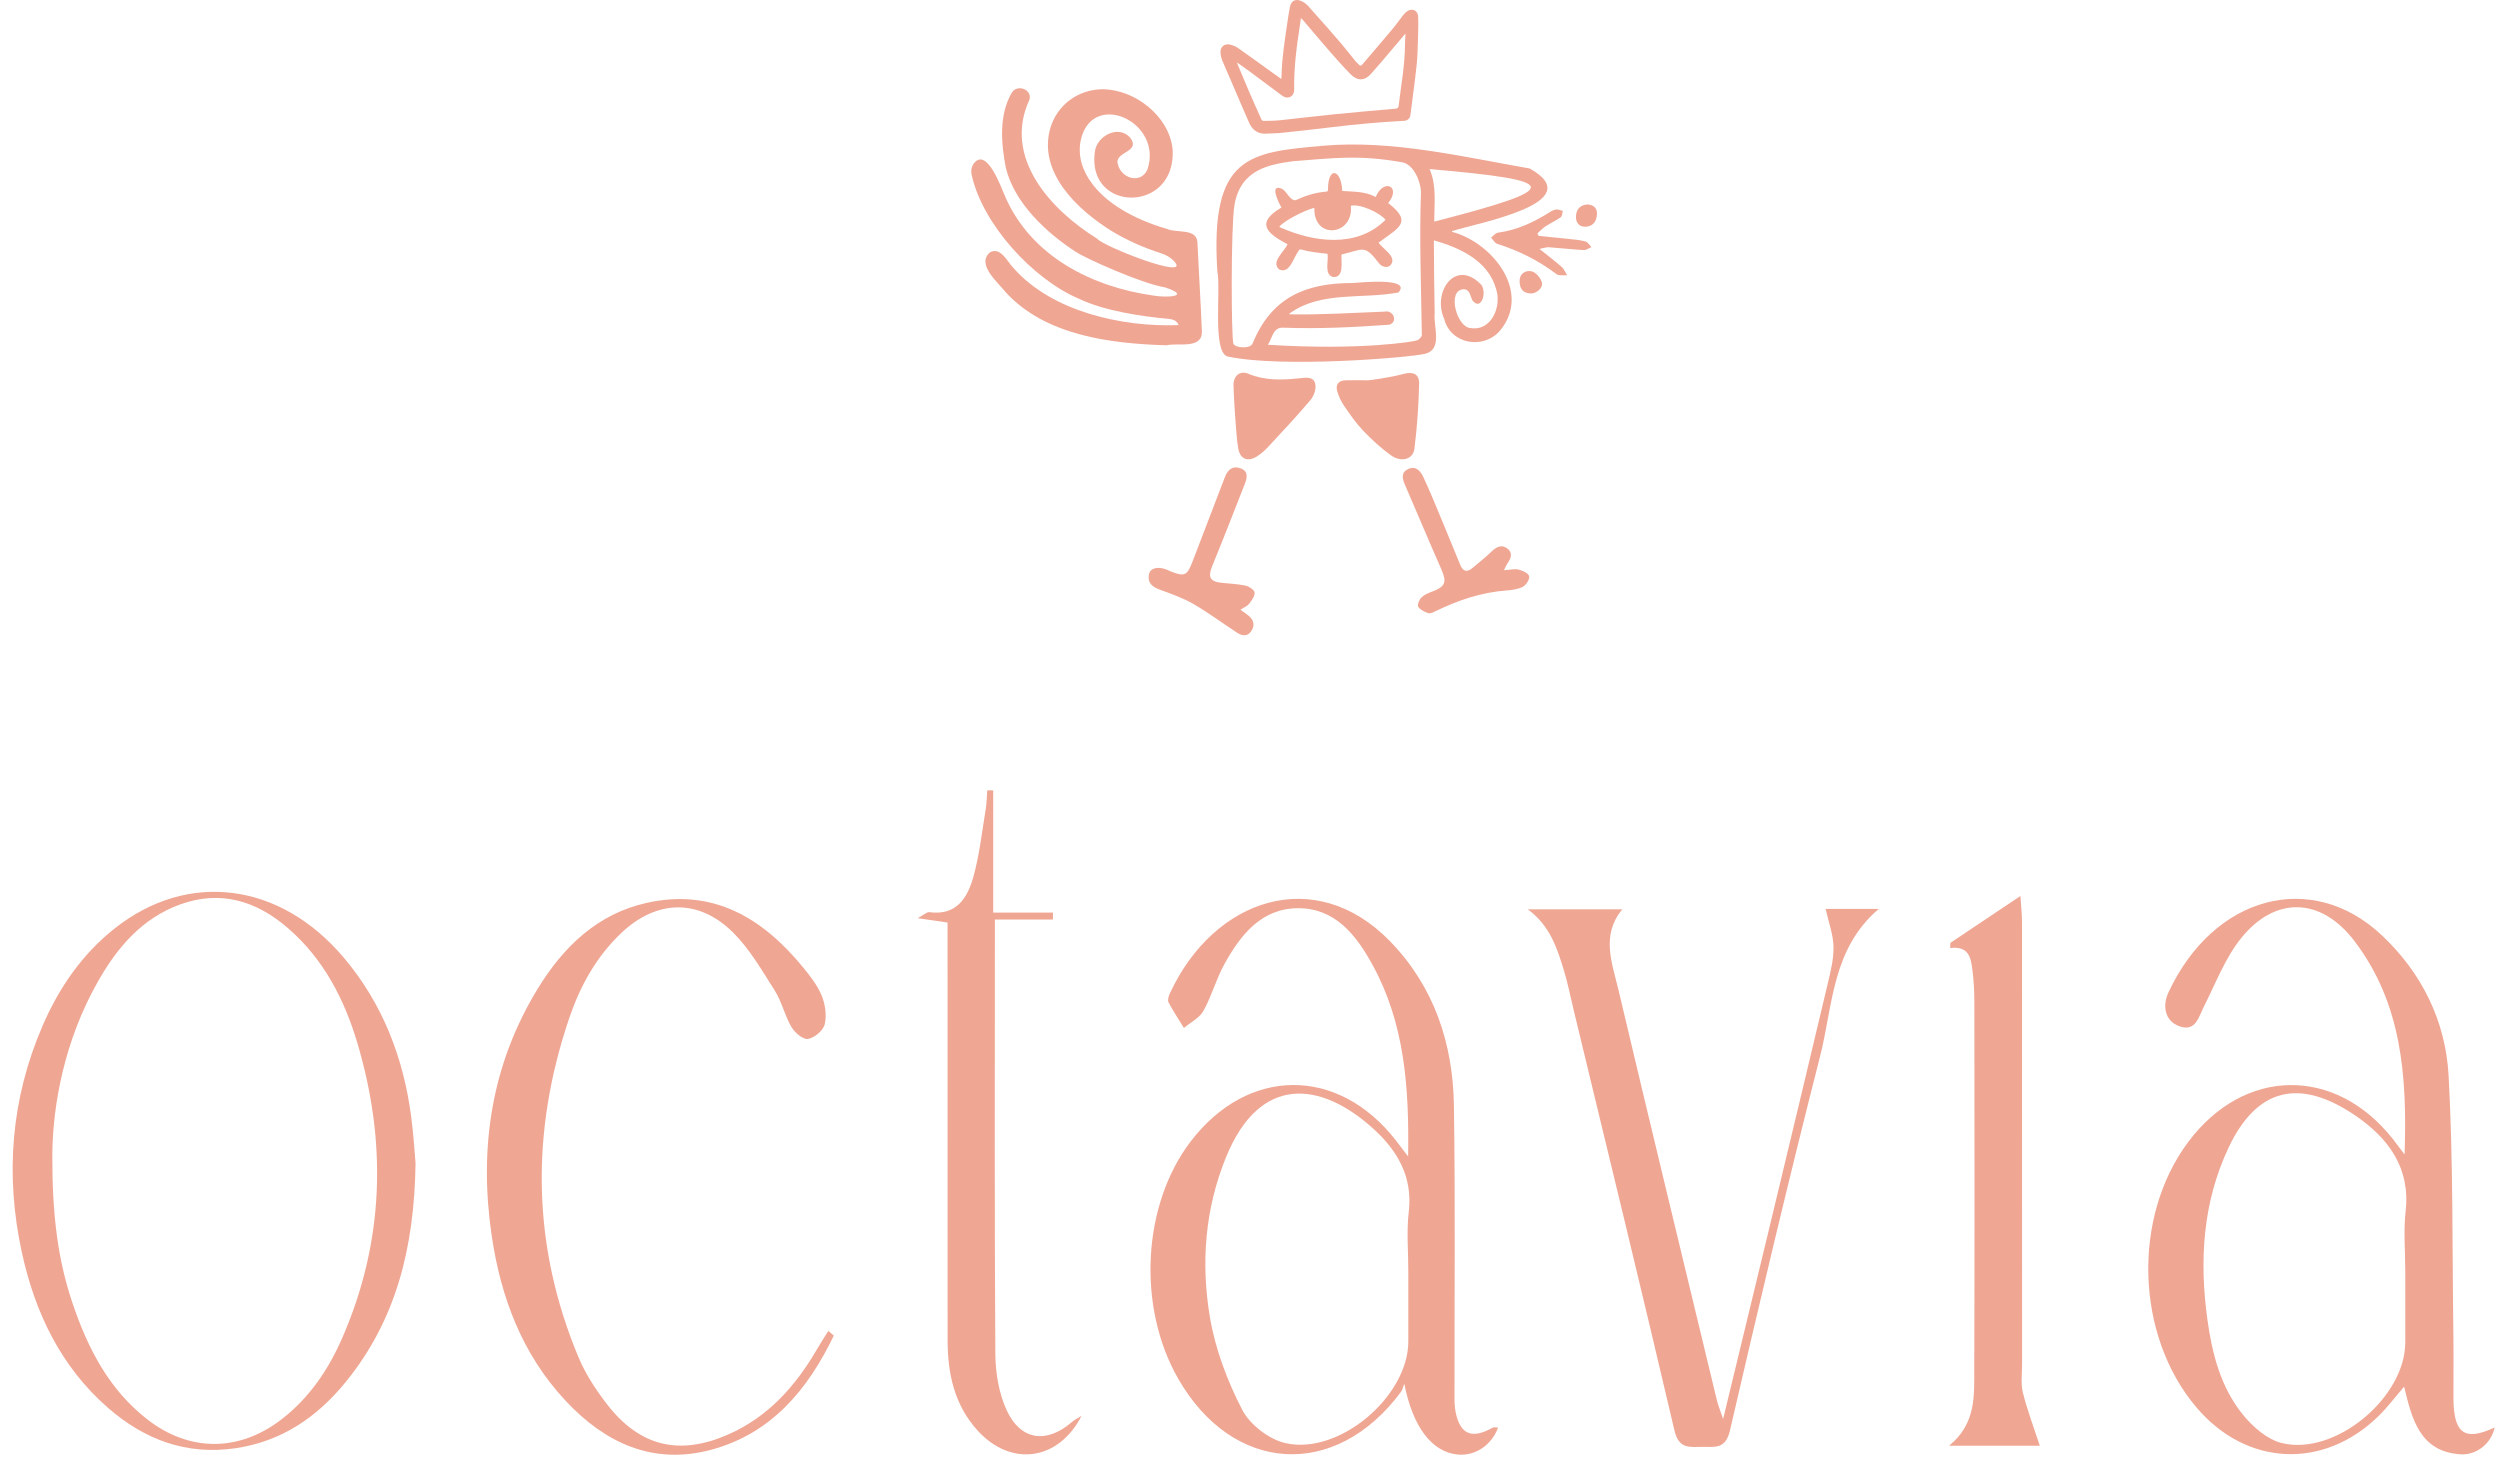 <svg width="138" height="81" viewBox="0 0 138 81" fill="none" xmlns="http://www.w3.org/2000/svg">
<path d="M22.939 64.186C22.874 68.933 21.838 72.883 19.111 76.253C17.539 78.197 15.577 79.557 13.021 79.939C10.292 80.345 7.968 79.466 5.956 77.708C3.358 75.439 1.938 72.47 1.213 69.165C0.274 64.88 0.601 60.675 2.348 56.628C3.254 54.529 4.528 52.672 6.344 51.238C10.376 48.059 15.446 48.692 18.968 52.852C21.121 55.395 22.275 58.389 22.701 61.669C22.832 62.666 22.89 63.671 22.937 64.189L22.939 64.186ZM2.887 63.702C2.877 67.093 3.199 69.539 3.994 71.907C4.834 74.406 6.009 76.711 8.157 78.37C10.464 80.151 13.183 80.146 15.501 78.377C17.066 77.184 18.133 75.604 18.905 73.825C21.21 68.519 21.362 63.08 19.729 57.583C19.009 55.16 17.861 52.936 15.901 51.238C14.169 49.736 12.194 49.116 9.959 49.919C7.832 50.683 6.461 52.311 5.389 54.21C3.565 57.434 2.919 60.945 2.887 63.702Z" fill="#EFA693"/>
<path d="M132.733 63.731C132.882 59.351 132.568 55.364 129.962 51.942C128.12 49.522 125.582 49.44 123.693 51.808C122.822 52.902 122.302 54.283 121.661 55.552C121.365 56.136 121.205 56.957 120.329 56.659C119.45 56.361 119.379 55.463 119.693 54.793C122.192 49.422 127.61 47.999 131.464 51.617C133.706 53.723 135.001 56.387 135.164 59.388C135.42 64.097 135.36 68.822 135.425 73.542C135.444 74.767 135.423 75.991 135.431 77.216C135.444 79.141 136.061 79.568 137.702 78.798C137.542 79.63 136.744 80.342 135.802 80.277C133.578 80.122 133.144 78.348 132.707 76.546C132.197 77.137 131.783 77.689 131.297 78.165C128.246 81.148 123.992 80.936 121.237 77.681C117.882 73.72 117.684 67.192 120.789 63.038C123.871 58.911 128.903 58.841 132.089 62.878C132.252 63.085 132.409 63.299 132.736 63.731H132.733ZM132.77 70.12C132.77 69.034 132.668 67.941 132.791 66.868C133.065 64.456 131.823 62.815 130.033 61.591C126.922 59.464 124.57 60.073 123.026 63.331C121.587 66.368 121.396 69.589 121.852 72.865C122.113 74.748 122.592 76.598 123.814 78.097C124.358 78.764 125.146 79.455 125.944 79.654C128.89 80.389 132.767 77.155 132.77 74.107C132.77 72.778 132.77 71.449 132.77 70.12Z" fill="#EFA693"/>
<path d="M77.729 63.835C77.789 59.96 77.522 56.47 75.769 53.27C74.869 51.627 73.708 50.12 71.635 50.133C69.618 50.147 68.472 51.617 67.583 53.226C67.13 54.045 66.887 54.981 66.431 55.798C66.214 56.19 65.722 56.431 65.353 56.742C65.066 56.274 64.757 55.816 64.503 55.329C64.438 55.206 64.511 54.976 64.582 54.825C67.025 49.56 72.619 47.726 76.73 51.957C79.165 54.463 80.204 57.6 80.256 61.023C80.337 66.271 80.282 71.519 80.29 76.77C80.29 77.155 80.272 77.547 80.345 77.922C80.594 79.188 81.243 79.455 82.394 78.809C82.467 78.767 82.585 78.803 82.695 78.803C82.331 79.779 81.434 80.376 80.484 80.292C79.034 80.164 77.983 78.756 77.517 76.381C77.454 76.538 77.42 76.716 77.323 76.846C73.713 81.702 68.04 81.354 65.032 76.098C62.755 72.119 63.059 66.493 65.733 62.998C68.883 58.885 73.849 58.854 77.036 62.93C77.206 63.147 77.371 63.37 77.729 63.838V63.835ZM77.739 70.159C77.739 69.073 77.635 67.977 77.763 66.907C77.996 64.955 77.13 63.498 75.79 62.289C72.91 59.688 69.555 59.285 67.682 63.864C66.51 66.729 66.282 69.735 66.79 72.728C67.088 74.481 67.747 76.229 68.566 77.812C68.99 78.633 70.034 79.444 70.937 79.656C73.917 80.35 77.739 77.082 77.739 74.047C77.739 72.752 77.739 71.457 77.739 70.162V70.159Z" fill="#EFA693"/>
<path d="M100.769 50.173H103.707C101.109 52.384 101.18 55.521 100.468 58.31C98.718 65.173 97.088 72.067 95.492 78.969C95.248 80.023 94.641 79.858 93.964 79.866C93.27 79.874 92.671 79.997 92.43 78.963C90.62 71.216 88.731 63.485 86.865 55.751C86.693 55.039 86.554 54.317 86.342 53.616C85.96 52.347 85.555 51.078 84.33 50.194H89.552C88.365 51.623 88.985 53.15 89.335 54.626C91.125 62.198 92.959 69.762 94.78 77.326C94.843 77.585 94.95 77.833 95.117 78.328C96.01 74.636 96.844 71.195 97.674 67.752C98.749 63.273 99.827 58.797 100.887 54.315C101.046 53.637 101.227 52.936 101.208 52.248C101.193 51.573 100.936 50.903 100.774 50.17L100.769 50.173Z" fill="#EFA693"/>
<path d="M46.026 73.725C44.598 76.692 42.591 79.133 39.25 80.028C36.05 80.886 33.402 79.656 31.226 77.328C28.824 74.759 27.641 71.616 27.139 68.194C26.432 63.37 27.115 58.778 29.684 54.574C31.092 52.269 32.978 50.44 35.71 49.835C39.368 49.027 42.094 50.672 44.323 53.391C44.721 53.875 45.124 54.39 45.359 54.961C45.555 55.44 45.642 56.052 45.524 56.544C45.443 56.884 44.956 57.292 44.6 57.349C44.328 57.394 43.865 56.996 43.682 56.682C43.313 56.054 43.159 55.301 42.772 54.689C42.065 53.574 41.388 52.392 40.464 51.473C38.559 49.584 36.241 49.66 34.3 51.497C32.921 52.802 32.026 54.422 31.424 56.193C29.287 62.493 29.355 68.751 31.932 74.918C32.316 75.839 32.889 76.71 33.502 77.508C35.307 79.847 37.494 80.373 40.2 79.183C42.408 78.21 43.925 76.504 45.108 74.46C45.304 74.123 45.519 73.798 45.725 73.466C45.825 73.552 45.924 73.636 46.024 73.723L46.026 73.725Z" fill="#EFA693"/>
<path d="M59.702 78.157C58.396 80.68 55.764 80.968 53.949 78.95C52.682 77.545 52.308 75.819 52.308 73.99C52.303 66.708 52.305 59.427 52.305 52.148C52.305 51.735 52.305 51.322 52.305 50.924C51.769 50.846 51.337 50.783 50.652 50.683C51.023 50.484 51.17 50.335 51.293 50.351C52.795 50.558 53.407 49.563 53.729 48.407C54.064 47.203 54.2 45.945 54.406 44.708C54.467 44.352 54.469 43.988 54.498 43.627C54.608 43.627 54.718 43.627 54.825 43.627V50.377H58.124C58.124 50.505 58.124 50.631 58.122 50.759H54.917C54.917 51.301 54.917 51.675 54.917 52.049C54.917 59.61 54.893 67.171 54.943 74.73C54.951 75.782 55.136 76.92 55.576 77.862C56.353 79.526 57.784 79.696 59.166 78.498C59.325 78.359 59.524 78.267 59.705 78.155L59.702 78.157Z" fill="#EFA693"/>
<path d="M112.592 79.803H107.59C109.102 78.573 108.974 77.003 108.979 75.507C109.002 68.791 108.992 62.077 108.984 55.361C108.984 54.767 108.958 54.17 108.882 53.582C108.796 52.925 108.725 52.208 107.647 52.329L107.663 52.044C108.882 51.227 110.104 50.411 111.527 49.459C111.566 50.068 111.614 50.461 111.614 50.856C111.619 59.006 111.616 67.156 111.619 75.303C111.619 75.826 111.54 76.376 111.663 76.873C111.904 77.838 112.26 78.777 112.595 79.8L112.592 79.803Z" fill="#EFA693"/>
<path d="M70.73 4.364C70.735 4.246 70.743 4.162 70.746 4.078C70.767 3.134 70.924 2.208 71.057 1.276C71.102 0.973 71.146 0.672 71.206 0.371C71.277 0.018 71.552 -0.087 71.871 0.073C72.166 0.222 72.342 0.489 72.551 0.716C73.053 1.268 73.543 1.834 74.029 2.399C74.304 2.718 74.561 3.055 74.827 3.382C74.877 3.445 74.948 3.492 74.997 3.555C75.076 3.652 75.136 3.636 75.212 3.547C75.764 2.896 76.324 2.25 76.873 1.593C77.085 1.342 77.271 1.07 77.472 0.813C77.527 0.743 77.596 0.68 77.666 0.627C77.943 0.431 78.265 0.572 78.281 0.91C78.299 1.263 78.289 1.619 78.278 1.975C78.26 2.509 78.255 3.048 78.2 3.579C78.103 4.5 77.972 5.418 77.857 6.336C77.834 6.532 77.703 6.658 77.512 6.669C76.135 6.739 74.764 6.867 73.399 7.035C72.525 7.142 71.646 7.239 70.769 7.33C70.479 7.362 70.186 7.359 69.893 7.378C69.435 7.406 69.132 7.173 68.956 6.784C68.598 5.983 68.263 5.172 67.915 4.369C67.768 4.026 67.609 3.689 67.47 3.341C67.415 3.202 67.379 3.048 67.371 2.896C67.352 2.598 67.58 2.396 67.873 2.456C68.033 2.49 68.197 2.553 68.331 2.645C68.943 3.071 69.545 3.513 70.152 3.95C70.335 4.084 70.523 4.212 70.73 4.361V4.364ZM77.588 1.894L77.554 1.881C77.525 1.915 77.499 1.949 77.47 1.983C76.876 2.681 76.29 3.39 75.68 4.076C75.324 4.476 74.927 4.476 74.553 4.097C74.173 3.712 73.812 3.309 73.459 2.904C72.938 2.307 72.428 1.7 71.915 1.098C71.889 1.067 71.855 1.043 71.808 0.999C71.792 1.127 71.779 1.224 71.766 1.321C71.58 2.519 71.418 3.717 71.439 4.934C71.439 4.984 71.434 5.033 71.423 5.08C71.371 5.324 71.13 5.449 70.903 5.353C70.835 5.324 70.769 5.277 70.709 5.232C70.136 4.806 69.563 4.377 68.988 3.95C68.765 3.785 68.538 3.628 68.289 3.45C68.302 3.5 68.302 3.521 68.31 3.539C68.522 4.044 68.731 4.552 68.948 5.057C69.173 5.578 69.406 6.093 69.639 6.611C69.652 6.642 69.71 6.674 69.746 6.674C70.042 6.669 70.343 6.671 70.636 6.64C71.604 6.54 72.567 6.417 73.535 6.321C74.699 6.203 75.863 6.101 77.03 5.999C77.148 5.988 77.192 5.954 77.206 5.837C77.339 4.704 77.554 3.576 77.556 2.43C77.556 2.252 77.575 2.072 77.585 1.894H77.588Z" fill="#EFA693"/>
<path d="M68.472 33.659C68.689 33.816 68.812 33.894 68.925 33.988C69.21 34.224 69.281 34.514 69.076 34.828C68.865 35.153 68.566 35.105 68.291 34.928C67.48 34.399 66.703 33.816 65.866 33.334C65.29 33.002 64.65 32.78 64.022 32.549C63.598 32.395 63.326 32.167 63.425 31.694C63.498 31.343 63.927 31.252 64.422 31.451C64.474 31.471 64.521 31.503 64.574 31.524C65.398 31.846 65.521 31.796 65.837 30.974C66.434 29.431 67.02 27.882 67.614 26.338C67.766 25.943 68.025 25.692 68.472 25.849C68.909 26.003 68.851 26.356 68.721 26.689C68.127 28.211 67.533 29.734 66.915 31.246C66.669 31.853 66.779 32.097 67.423 32.17C67.868 32.22 68.32 32.233 68.755 32.327C68.951 32.369 69.241 32.565 69.254 32.709C69.273 32.908 69.09 33.146 68.948 33.334C68.857 33.455 68.687 33.515 68.469 33.659H68.472Z" fill="#EFA693"/>
<path d="M83.011 31.477C83.364 31.456 83.608 31.388 83.822 31.44C84.045 31.495 84.359 31.634 84.408 31.804C84.455 31.958 84.249 32.288 84.071 32.385C83.804 32.528 83.466 32.57 83.155 32.594C81.776 32.699 80.497 33.125 79.265 33.727C79.134 33.789 78.964 33.884 78.849 33.847C78.639 33.782 78.401 33.664 78.286 33.494C78.223 33.4 78.338 33.109 78.456 32.989C78.603 32.837 78.822 32.743 79.029 32.667C79.79 32.382 79.879 32.144 79.555 31.409C78.872 29.86 78.221 28.298 77.546 26.744C77.394 26.396 77.341 26.066 77.739 25.888C78.171 25.692 78.422 26.022 78.571 26.341C78.948 27.149 79.283 27.976 79.626 28.8C79.955 29.59 80.28 30.38 80.602 31.173C80.753 31.55 80.976 31.61 81.284 31.351C81.64 31.05 82.007 30.76 82.341 30.438C82.619 30.174 82.914 30.032 83.228 30.297C83.545 30.564 83.375 30.867 83.186 31.142C83.147 31.202 83.121 31.27 83.019 31.477H83.011Z" fill="#EFA693"/>
<path d="M77.433 20.65C77.988 20.496 78.346 20.629 78.336 21.176C78.309 22.38 78.226 23.586 78.074 24.779C77.998 25.362 77.349 25.54 76.779 25.132C76.224 24.734 75.711 24.261 75.24 23.766C74.845 23.353 74.516 22.872 74.189 22.395C74.024 22.155 73.896 21.875 73.814 21.595C73.715 21.244 73.872 21.006 74.259 20.993C74.631 20.98 75.002 20.99 75.376 20.99C75.387 21.037 76.768 20.836 77.436 20.65H77.433Z" fill="#EFA693"/>
<path d="M68.088 21.278C68.082 20.75 68.441 20.433 68.912 20.632C69.827 21.017 70.759 20.98 71.709 20.883C72.051 20.849 72.507 20.75 72.606 21.2C72.663 21.467 72.527 21.859 72.339 22.081C71.586 22.974 70.782 23.826 69.987 24.685C69.812 24.873 69.608 25.046 69.393 25.187C68.896 25.511 68.462 25.355 68.354 24.771C68.226 24.08 68.095 21.741 68.09 21.278H68.088Z" fill="#EFA693"/>
<path d="M80.144 12.796C82.376 13.382 84.56 16.121 82.805 18.246C81.876 19.329 80.06 18.989 79.72 17.602C79.063 16.174 80.277 14.29 81.69 15.643C82.138 15.985 81.792 17.259 81.266 16.566C81.159 16.318 81.115 15.936 80.764 15.97C79.861 16.038 80.416 18.089 81.185 18.11C82.339 18.293 82.912 16.883 82.58 15.941C82.143 14.389 80.583 13.672 79.15 13.267C79.15 14.614 79.173 15.949 79.194 17.294C79.113 18.034 79.665 19.3 78.645 19.533C77.813 19.735 70.764 20.331 67.747 19.674C66.91 19.397 67.407 15.93 67.198 14.989C66.785 8.581 68.951 8.408 73.017 8.047C76.808 7.71 80.709 8.649 84.442 9.301C87.815 11.21 81.457 12.317 80.152 12.759C80.152 12.77 80.149 12.78 80.146 12.793L80.144 12.796ZM69.984 19.031C75.147 19.358 78.129 18.845 78.208 18.788C78.31 18.78 78.488 18.589 78.485 18.489C78.448 15.857 78.344 13.228 78.438 10.596C78.427 10.057 78.056 9.076 77.397 8.958C74.977 8.526 73.511 8.738 71.371 8.9C70.094 9.078 68.464 9.332 68.14 11.339C67.941 12.568 67.962 18.541 68.082 18.971C68.192 19.222 69.024 19.261 69.142 18.965C70.173 16.435 72.043 15.617 74.683 15.622C75.089 15.595 77.943 15.3 77.195 16.145C75.204 16.524 72.899 16.046 71.175 17.312C71.18 17.325 71.185 17.338 71.191 17.351C72.938 17.385 74.683 17.265 76.429 17.202C76.9 17.09 77.195 17.751 76.693 17.924C74.759 18.063 72.8 18.16 70.861 18.089C70.262 18.044 70.246 18.641 69.987 19.031H69.984ZM79.171 12.233C86.407 10.368 86.235 9.976 78.914 9.332C79.317 10.269 79.168 11.245 79.171 12.233Z" fill="#EFA693"/>
<path d="M70.738 11.454C70.563 11.174 70.039 10.072 70.796 10.439C71.041 10.598 71.219 11.077 71.515 11.053C72.057 10.802 72.617 10.622 73.216 10.577C73.302 10.572 73.299 10.522 73.305 10.46C73.307 9.128 74.05 9.355 74.09 10.541C74.704 10.585 75.348 10.559 75.939 10.873C76.371 9.826 77.376 10.279 76.627 11.21C78.053 12.299 77.132 12.6 76.099 13.395C76.319 13.746 77.122 14.154 76.771 14.622C76.604 14.818 76.293 14.74 76.133 14.549C75.301 13.455 75.269 13.767 74.05 14.049C74.019 14.434 74.218 15.339 73.587 15.292C73.072 15.151 73.349 14.415 73.281 14.01C72.818 13.958 72.303 13.911 71.842 13.777C71.751 13.754 71.719 13.777 71.677 13.853C71.403 14.204 71.191 15.161 70.602 14.868C70.144 14.447 70.892 13.903 71.07 13.481C69.882 12.859 69.315 12.291 70.743 11.451L70.738 11.454ZM72.551 11.475C72.028 11.585 70.775 12.246 70.615 12.529C72.488 13.372 74.89 13.72 76.481 12.134C76.204 11.765 75.073 11.226 74.566 11.36C74.738 13.005 72.496 13.27 72.551 11.475Z" fill="#EFA693"/>
<path d="M84.932 13.019C85.471 13.074 86.012 13.124 86.551 13.184C86.876 13.22 87.203 13.244 87.517 13.328C87.645 13.362 87.739 13.532 87.846 13.642C87.705 13.699 87.564 13.812 87.425 13.804C86.776 13.767 86.13 13.694 85.481 13.647C85.374 13.639 85.261 13.686 84.979 13.741C85.465 14.131 85.85 14.421 86.211 14.741C86.342 14.856 86.41 15.044 86.507 15.198C86.308 15.18 86.054 15.235 85.918 15.133C84.924 14.374 83.825 13.835 82.64 13.456C82.506 13.414 82.417 13.231 82.307 13.116C82.433 13.021 82.551 12.862 82.687 12.844C83.746 12.7 84.683 12.26 85.573 11.695C85.672 11.632 85.792 11.572 85.905 11.564C86.023 11.556 86.148 11.614 86.269 11.64C86.232 11.76 86.235 11.933 86.153 11.991C85.889 12.179 85.591 12.312 85.319 12.49C85.154 12.598 85.015 12.749 84.866 12.88C84.887 12.927 84.911 12.977 84.932 13.024V13.019Z" fill="#EFA693"/>
<path d="M84.518 16.2C84.008 16.184 83.883 15.883 83.883 15.507C83.883 15.077 84.238 14.91 84.542 14.975C84.769 15.025 85.028 15.326 85.107 15.567C85.207 15.878 84.817 16.202 84.518 16.2Z" fill="#EFA693"/>
<path d="M87.627 11.284C88.006 11.315 88.179 11.514 88.15 11.865C88.118 12.26 87.888 12.516 87.496 12.516C87.156 12.516 86.975 12.273 86.993 11.93C87.014 11.527 87.247 11.315 87.627 11.284Z" fill="#EFA693"/>
<path d="M64.417 19.062C61.335 18.968 57.742 18.544 55.529 16.147C55.095 15.59 53.86 14.588 54.66 13.918C55.254 13.628 55.6 14.444 55.942 14.792C58.069 17.212 61.95 18.062 65.055 17.947C64.987 17.725 64.773 17.628 64.545 17.605C63.022 17.471 60.955 17.16 59.566 16.495C57.036 15.425 54.244 12.401 53.635 9.654C53.58 9.408 53.635 9.141 53.81 8.958C54.498 8.23 55.233 10.255 55.495 10.873C56.934 14.162 60.301 15.852 63.705 16.32C64.375 16.44 65.832 16.37 64.307 15.862C62.983 15.648 59.875 14.235 59.396 13.91C57.763 12.853 55.992 11.208 55.519 9.253C55.26 7.898 55.134 6.357 55.846 5.122C56.146 4.622 56.994 4.936 56.824 5.504C55.351 8.683 57.975 11.571 60.558 13.172C60.872 13.594 65.796 15.517 64.82 14.431C64.626 14.216 64.372 14.07 64.098 13.984C63.14 13.678 62.224 13.272 61.364 12.754C59.474 11.579 57.266 9.507 57.983 7.053C58.37 5.781 59.508 4.949 60.835 4.926C62.645 4.926 64.555 6.414 64.731 8.262C64.919 11.783 59.985 11.752 60.432 8.395C60.534 7.492 61.74 6.872 62.386 7.597C63.012 8.424 61.46 8.358 61.712 9.086C61.889 9.829 62.949 10.193 63.334 9.368C64.228 6.76 60.374 4.965 59.681 7.642C59.542 8.181 59.59 8.756 59.796 9.274C60.508 11.069 62.651 12.129 64.422 12.639C64.951 12.877 66.044 12.589 66.097 13.366C66.175 15.012 66.277 16.657 66.345 18.303C66.361 19.284 65.058 18.915 64.419 19.054L64.417 19.062Z" fill="#EFA693"/>
</svg>
